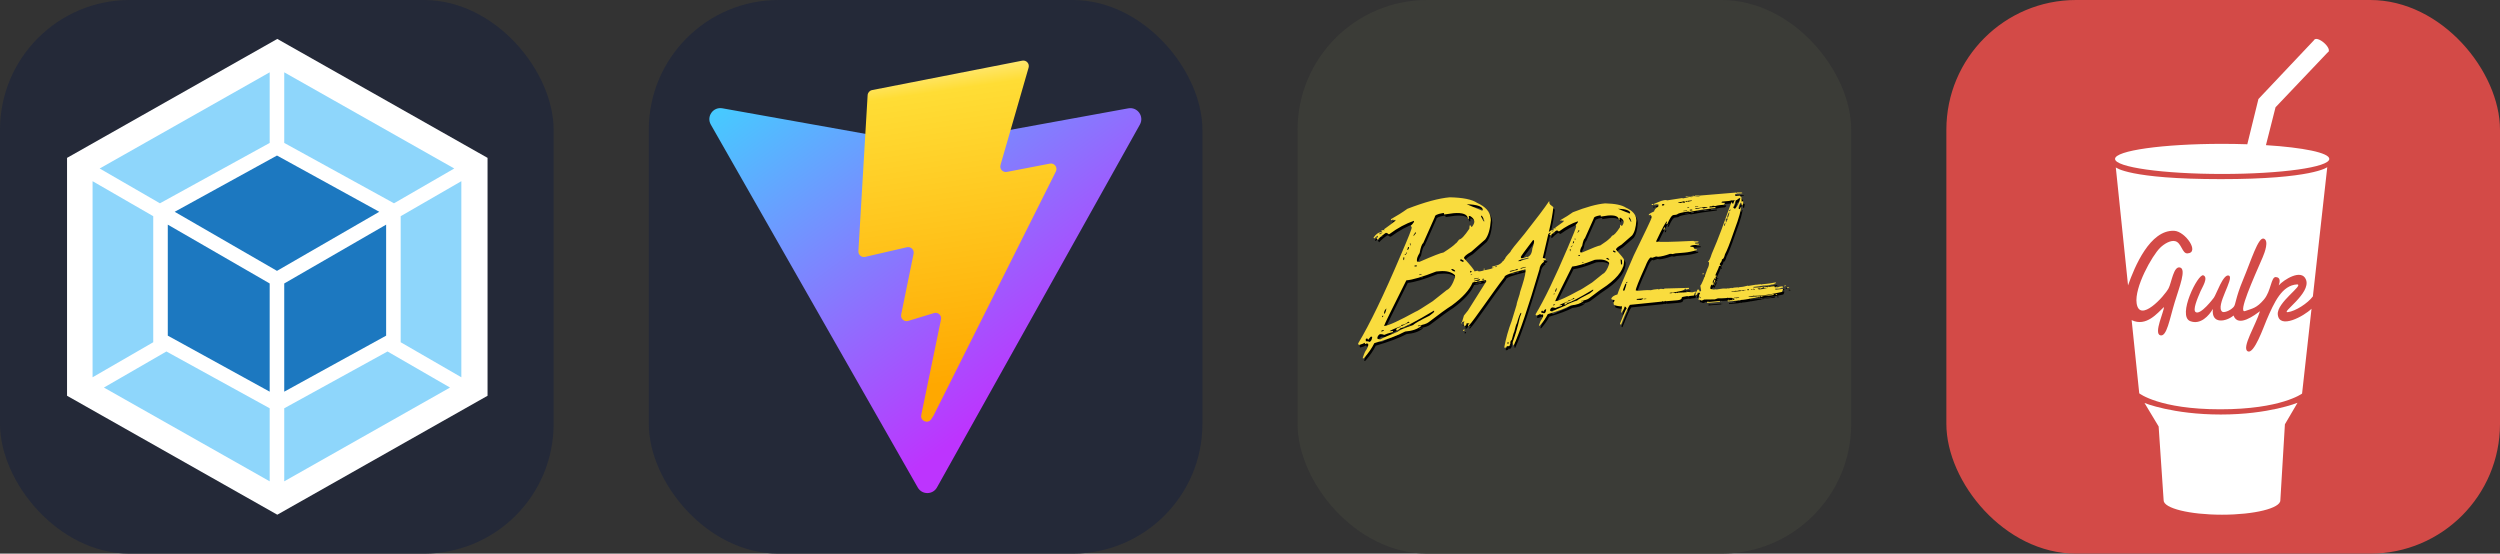 
  <svg width="216.75" height="48" viewBox="0 0 1156 256" fill="none" xmlns="http://www.w3.org/2000/svg" xmlns:xlink="http://www.w3.org/1999/xlink" version="1.1">
    
        <rect x="0" y="0" width="1156" height="256" fill="#333333" stroke="none"/>
    
        <g transform="translate(0, 0)">
          <svg width="256" height="256" viewBox="0 0 256 256" fill="none" xmlns="http://www.w3.org/2000/svg">
<rect width="256" height="256" rx="60" fill="#242938"/>
<path d="M128.222 18L225.443 73V183L128.222 238L31 183V73L128.222 18Z" fill="white"/>
<path d="M208.082 179.205L131.43 222.563V188.793L179.188 162.522L208.082 179.205ZM213.325 174.457V83.78L185.275 99.968V158.25L213.325 174.457ZM48.05 179.205L124.702 222.563V188.793L76.943 162.522L48.05 179.205V179.205ZM42.807 174.457V83.78L70.857 99.968V158.25L42.807 174.457V174.457ZM46.088 77.913L124.702 33.437V66.088L74.34 93.79L73.955 94.01L46.088 77.913V77.913ZM210.043 77.913L131.43 33.437V66.088L181.792 93.79L182.177 94.01L210.043 77.913V77.913Z" fill="#8ED6FB"/>
<path d="M124.702 181.111L77.585 155.206V103.873L124.702 131.08V181.111ZM131.43 181.111L178.547 155.206V103.873L131.43 131.08V181.111ZM80.775 97.933L128.075 71.918L175.375 97.933L128.075 125.25L80.775 97.933V97.933Z" fill="#1C78C0"/>
</svg>

        </g>
         
        <g transform="translate(300, 0)">
          <svg width="256" height="256" viewBox="0 0 256 256" fill="none" xmlns="http://www.w3.org/2000/svg">
<rect width="256" height="256" rx="60" fill="#242938"/>
<path d="M227.088 57.602L133.256 225.389C131.318 228.854 126.341 228.874 124.375 225.427L28.682 57.618C26.54 53.861 29.752 49.31 34.01 50.072L127.942 66.861C128.541 66.968 129.155 66.967 129.754 66.858L221.722 50.096C225.965 49.322 229.192 53.837 227.088 57.602Z" fill="url(#paint0_linear_307_179)"/>
<path d="M172.687 28.049L103.249 41.655C102.107 41.879 101.262 42.846 101.194 44.007L96.922 116.148C96.822 117.847 98.382 119.166 100.04 118.783L119.373 114.322C121.182 113.905 122.816 115.498 122.445 117.317L116.701 145.443C116.314 147.336 118.092 148.954 119.94 148.393L131.881 144.765C133.732 144.203 135.511 145.826 135.119 147.721L125.991 191.9C125.42 194.664 129.096 196.171 130.629 193.801L131.653 192.219L188.235 79.299C189.183 77.409 187.549 75.253 185.472 75.653L165.573 79.494C163.703 79.855 162.112 78.113 162.639 76.283L175.628 31.258C176.156 29.425 174.559 27.683 172.687 28.049Z" fill="url(#paint1_linear_307_179)"/>
<defs>
<linearGradient id="paint0_linear_307_179" x1="26.346" y1="44.075" x2="143.127" y2="202.673" gradientUnits="userSpaceOnUse">
<stop stop-color="#41D1FF"/>
<stop offset="1" stop-color="#BD34FE"/>
</linearGradient>
<linearGradient id="paint1_linear_307_179" x1="122.551" y1="31.743" x2="143.676" y2="176.66" gradientUnits="userSpaceOnUse">
<stop stop-color="#FFEA83"/>
<stop offset="0.083" stop-color="#FFDD35"/>
<stop offset="1" stop-color="#FFA800"/>
</linearGradient>
</defs>
</svg>

        </g>
         
        <g transform="translate(600, 0)">
          <svg width="256" height="256" viewBox="0 0 256 256" fill="none" xmlns="http://www.w3.org/2000/svg">
<rect width="256" height="256" rx="60" fill="#3B3C37"/>
<path d="M165.164 95.913L165.119 95.484L164.425 95.543L164.47 95.972L165.164 95.913ZM169.831 107.139L169.846 107.375L170.334 107.331C170.319 107.183 170.378 106.947 170.481 106.651L170.437 106.223C170.23 106.238 170.023 106.548 169.831 107.139ZM151.619 121.275C151.589 120.876 150.348 119.325 147.896 116.592C147.852 116.09 148.694 115.337 150.422 114.347L155.356 110.049C156.464 108.645 157.114 106.371 157.306 103.21L157.247 102.486C157.055 100.3 155.474 98.542 152.475 97.198C150.703 96.001 147.512 95.337 142.904 95.219C139.093 95.543 134.115 96.903 127.985 99.31C126.301 100.521 124.381 101.733 122.224 102.944L122.254 103.313C122.387 103.298 122.594 103.224 122.83 103.062C123.081 103.032 123.229 103.151 123.244 103.387L123.613 103.195L123.79 103.18L123.805 103.343C123.82 103.535 122.49 104.583 119.802 106.459L120.009 106.843L119.831 106.858L119.388 106.696C119.403 106.829 119.211 106.917 118.842 106.947L118.857 107.109L119.285 107.641C119.152 107.656 118.945 107.597 118.665 107.493C118.044 107.552 117.439 107.877 116.833 108.498L117.084 107.405C117.985 103.52 118.605 100.078 118.93 97.094L118.886 96.903C118.266 96.504 117.66 95.942 117.099 95.233C117.114 94.775 117.114 94.51 117.099 94.451L117.055 94.288L116.877 94.332C114.927 97.257 111.176 102.25 105.607 109.31C101.368 114.332 99.181 117.124 99.049 117.685C97.32 119.473 96.493 120.551 96.582 120.92C96.124 121.216 95.932 121.511 96.006 121.836C95.873 121.866 95.784 121.821 95.755 121.688C95.016 122.885 93.923 123.653 92.461 123.993L90.924 124.347C90.718 124.391 90.614 124.539 90.629 124.79L90.673 124.982L91.249 124.849L91.294 125.012L89.994 125.514L87.69 126.046L86.478 126.12C86.301 126.297 87.439 126.105 86.995 126.208L85.489 126.563C84.573 126.77 84.071 126.696 83.982 126.326L83.805 126.371C83.834 126.533 83.849 126.651 83.82 126.755L83.731 126.385L82.52 126.666C82.431 126.105 80.792 124.066 77.616 120.551C77.557 119.871 78.679 118.882 80.969 117.597L87.439 111.91C88.886 110.049 89.743 107.065 90.023 102.959L89.935 101.998C89.684 99.103 87.586 96.769 83.642 94.968C81.309 93.387 77.114 92.545 71.058 92.412C66.035 92.84 59.477 94.628 51.412 97.744C49.196 99.355 46.67 100.95 43.834 102.53L43.879 103.032C44.071 103.018 44.322 102.914 44.632 102.737C44.957 102.707 45.134 102.855 45.164 103.151L45.666 102.87L45.917 102.855L45.932 103.092C45.947 103.328 44.189 104.702 40.629 107.213L40.91 107.656L40.659 107.671L40.112 107.479C40.127 107.626 39.876 107.73 39.359 107.774L39.388 108.04L39.979 108.69C39.787 108.705 39.521 108.645 39.181 108.527C38.029 108.631 36.907 109.458 35.799 111.024L36.08 111.467C37.04 110.58 37.601 110.137 37.764 110.123L37.823 110.846C37.66 110.861 37.409 110.965 37.069 111.142L37.675 112.058C38.842 110.802 40.127 109.724 41.53 108.823C42.224 109 42.594 109.222 42.608 109.458L43.14 109.414C46.951 106.592 50.718 104.554 54.455 103.298L54.499 103.801C53.805 104.835 53.332 105.366 53.081 105.396C53.111 105.75 53.229 106.061 53.45 106.326C53.51 106.962 51.811 111.245 48.369 119.162C40.555 137.567 33.997 151.186 28.665 159.99C28.679 160.167 28.783 160.403 28.975 160.699C30.289 160.388 31.116 160.063 31.471 159.753L31.752 159.724L31.796 160.226L32.283 160.182L32.786 159.901C32.8 160.049 32.963 160.123 33.303 160.093L33.347 160.595C33.391 161.083 33.111 161.821 32.52 162.84C31.988 163.446 31.412 164.716 30.806 166.651L30.821 166.888L31.309 166.843C33.436 164.465 35.046 162.131 36.154 159.857C42.357 158.04 47.084 156.253 50.363 154.495C53.657 154.214 56.168 153.343 57.882 151.91L57.852 151.644L56.611 152.013L56.331 152.043L56.301 151.777C58.724 151.408 60.393 150.876 61.323 150.137C66.035 146.504 69.595 143.933 72.003 142.412C76.951 138.778 80.171 135.233 81.633 131.792C81.899 131.733 82.165 131.674 82.461 131.6C83.155 131.57 83.539 131.555 83.642 131.526C83.613 131.393 83.672 131.319 83.805 131.289C84.913 131.171 84.381 131.363 85.09 131.201L86.951 130.772C86.833 130.802 86.789 130.861 86.818 130.979L87.099 130.802C87.04 130.802 86.995 130.787 86.951 130.772L87.261 130.699L87.114 130.787C87.32 130.817 87.542 130.802 87.793 130.743L87.926 131.289L79.462 144.746L77.586 147.094L76.671 150.167L76.848 150.123L77.763 149.739L77.468 150.935L77.557 151.289L77.808 151.6C77.69 151.629 77.645 151.703 77.675 151.836L77.719 152.028L78.103 151.939C78.665 151.452 78.901 151.009 78.812 150.61C79.418 150.713 79.817 150.758 80.023 150.699L80.068 150.891C79.698 150.979 79.507 151.275 79.477 151.777L79.521 151.969L79.728 151.925C82.8 148.572 90.334 137.094 96.375 129.31C96.183 128.468 99.329 127.301 105.829 125.795L106.035 125.75C106.272 126.77 105.769 129.236 104.529 133.151C103.731 135.514 103.347 136.814 103.406 137.021C102.372 140.167 101.885 141.866 101.944 142.131L99.639 149.679C98.148 153.549 97.01 157.611 96.213 161.895C96.346 161.866 96.552 161.88 96.848 161.954L97.173 161.674C97.202 161.806 97.291 161.851 97.424 161.821L97.291 161.275L98.295 161.245C98.591 161.171 98.842 160.802 99.049 160.123C99.004 159.103 99.211 158.557 99.669 158.439C100.289 156.016 100.673 154.805 100.806 154.761C101.382 152.353 101.811 150.979 102.091 150.64C102.963 147.508 103.598 145.898 104.012 145.795L104.1 146.179L103.465 147.818C102.357 152.737 101.235 156.622 100.097 159.473L100.422 160.891L100.629 160.846C103.377 154.938 107.335 143.239 112.49 125.75C112.638 124.214 113.377 123.018 114.691 122.176L114.396 121.866L114.351 121.703C114.942 121.57 115.356 121.334 115.592 121.009C115.563 120.876 115.046 120.684 114.041 120.418L116.611 109.399C117.173 108.897 117.498 108.631 117.601 108.631L117.645 109.192C117.512 109.207 117.306 109.281 117.069 109.443L117.557 110.137C118.443 109.177 119.403 108.35 120.452 107.656C120.984 107.804 121.249 107.981 121.279 108.158L121.663 108.128C124.588 105.987 127.453 104.45 130.275 103.52L130.304 103.889C129.787 104.672 129.433 105.071 129.241 105.086C129.27 105.352 129.344 105.588 129.477 105.795C129.521 106.282 128.251 109.532 125.651 115.558C119.713 129.517 114.735 139.842 110.688 146.548C110.703 146.681 110.792 146.858 110.954 147.094C111.944 146.858 112.579 146.607 112.83 146.371L113.007 146.356L113.037 146.725L113.45 146.696L113.82 146.504C113.834 146.607 113.967 146.651 114.218 146.637L114.248 147.035C114.278 147.39 114.071 147.951 113.613 148.719C113.184 149.177 112.741 150.137 112.269 151.6L112.283 151.792L112.668 151.762C114.278 149.96 115.504 148.188 116.345 146.445C121.057 145.056 124.647 143.712 127.128 142.383C129.654 142.161 131.56 141.511 132.86 140.418L132.845 140.226L131.885 140.507L131.678 140.521L131.663 140.329C133.495 140.063 134.78 139.65 135.474 139.103C139.049 136.356 141.752 134.391 143.583 133.239C149.285 129.089 151.944 125.1 151.619 121.275ZM150.644 121.526L150.777 123.018C150.6 123.387 150.408 123.579 150.23 123.594L150.009 121.053C150.422 121.201 150.629 121.349 150.644 121.526ZM38.797 109.502L38.546 109.517L38.502 109.059L39.521 108.97L39.536 109.207C39.374 109.222 39.123 109.31 38.797 109.502ZM33.82 159.295C33.229 159.03 32.697 158.926 32.239 158.97L32.18 158.247C32.151 157.966 32.313 157.774 32.667 157.7C32.992 157.671 33.184 157.907 33.214 158.38C34.071 157.331 34.543 156.799 34.632 156.784L35.179 157.006C35.001 158.483 34.543 159.236 33.82 159.295ZM87.01 103.653C86.759 103.682 86.257 102.9 85.533 101.349L85.489 100.891C85.962 100.846 86.449 101.614 86.966 103.195L87.01 103.653ZM86.301 98.143L86.094 98.631L78.871 95.617C83.687 95.78 86.168 96.622 86.301 98.143ZM55.799 124.332L54.78 124.421L54.736 123.963L55.755 123.874L55.799 124.332ZM54.972 108.601L55.223 108.586L55.282 109.31C55.046 109.325 54.736 109.679 54.351 110.359L54.307 109.857C54.765 109.31 55.001 108.897 54.972 108.601ZM52.83 113.653L52.919 114.613L52.667 114.628L52.579 113.668L52.83 113.653ZM51.707 115.455L52.195 115.411C52.151 116.208 51.929 116.637 51.53 116.666L51.279 116.681C51.589 116.149 51.737 115.736 51.707 115.455ZM50.865 117.966L51.146 117.936L51.161 118.173L50.703 118.941L50.215 118.985L50.201 118.749C50.688 118.705 50.91 118.453 50.865 117.966ZM50.038 120.226L49.891 121.437L49.639 121.452L49.536 120.255L50.038 120.226ZM41.752 143.786C41.427 145.44 41.072 146.282 40.703 146.312L40.688 146.075C40.6 145.263 40.954 144.495 41.752 143.786ZM40.23 147.08L40.245 147.316C40.275 147.641 40.127 147.833 39.802 147.848L39.787 147.611C39.758 147.331 39.905 147.154 40.23 147.08ZM39.787 153.919L40.555 153.845L40.585 154.111C40.393 154.126 40.142 154.229 39.831 154.406L39.344 154.45C39.315 154.199 39.477 154.007 39.787 153.919ZM61.648 147.168C57.335 149.295 54.794 150.743 54.041 151.496C49.374 153.121 47.054 154.126 47.099 154.524C42.948 156.164 40.215 157.375 38.901 158.128C38.591 158.158 38.148 158.04 37.557 157.774C37.483 156.932 37.867 156.253 38.679 155.706C39.403 155.647 40.097 155.75 40.762 156.031C41.53 155.632 42.874 155.189 44.78 154.716L44.736 154.214L43.199 154.347C43.391 154.081 44.868 153.387 47.645 152.264L48.413 152.191L48.428 152.427C47.114 152.545 46.39 152.929 46.227 153.623C46.257 153.933 46.434 154.066 46.759 154.037C47.749 153.416 48.236 153.047 48.221 152.944C50.097 152.589 55.282 149.871 63.775 144.805L63.82 145.263C63.834 145.484 63.111 146.105 61.648 147.168ZM48.62 151.452C49.861 151.349 50.925 150.846 51.811 149.975C52.165 149.945 52.357 150.078 52.372 150.388C51.767 150.448 50.6 150.95 48.901 151.925L48.65 151.939L48.62 151.452ZM69.639 135.307L63.125 140.462C58.281 143.638 55.681 145.233 55.312 145.263C47.601 149.502 42.8 151.703 40.939 151.866L40.659 151.895C40.895 151.024 44.322 144.007 50.969 130.802C53.894 130.551 58.502 129.192 64.78 126.71L66.316 126.578C69.492 126.297 71.87 126.917 73.436 128.394L73.524 129.354C72.343 132.752 71.043 134.731 69.639 135.307ZM56.907 128.143L57.956 128.055L57.97 128.291L56.922 128.38L56.907 128.143ZM71.633 125.647L72.402 125.573C73.111 125.913 73.48 126.208 73.51 126.474L73.524 126.71C72.845 126.77 72.21 126.415 71.633 125.647ZM73.716 113.786C73.037 114.598 71.176 115.987 68.133 117.936C67.128 118.025 63.391 119.473 56.922 122.309C56.597 122.161 56.257 122.102 55.888 122.131L55.843 121.674C55.769 120.743 56.183 119.576 57.099 118.158C57.601 115.499 58.148 113.978 58.753 113.609L64.145 101.481C64.085 100.728 65.238 100.152 67.601 99.753L68.369 99.679L68.428 100.374C70.747 100.019 72.195 99.812 72.756 99.768C77.04 99.399 79.27 100.27 79.447 102.353L79.935 102.309L79.832 101.083L80.363 101.038C81.619 101.733 82.298 102.575 82.387 103.564C82.446 104.244 82.077 105.086 81.294 106.09C80.969 106.12 80.777 105.883 80.747 105.411L80.216 105.455L80.097 106.932C77.926 110.182 76.346 111.851 75.371 111.939C74.484 113.165 73.938 113.771 73.716 113.786ZM77.025 122.279C76.582 121.984 76.227 121.851 75.962 121.866L75.902 121.142L76.39 121.097L77.468 121.733C77.512 122.072 77.365 122.25 77.025 122.279ZM80.452 126.341C80.924 126.533 81.205 126.74 81.264 126.932L81.028 126.991L81.043 127.006C80.998 127.006 80.939 127.021 80.895 127.035L80.54 127.316L80.452 126.341ZM80.777 128.38L80.733 128.188L81.353 128.04L81.397 128.232L80.777 128.38ZM82.269 130.049C82.904 129.945 83.214 129.901 84.396 129.635L84.44 129.827L82.195 130.344C82.224 130.241 82.254 130.137 82.269 130.049ZM84.455 130.979C83.51 131.068 83.716 130.95 82.21 131.289L82.165 131.097L84.041 130.492L84.942 130.285L85.031 130.64C84.632 130.728 84.927 130.728 84.455 130.979ZM86.449 130.507C86.227 130.566 86.05 130.462 85.947 130.211L86.523 130.078C86.774 130.019 86.936 130.123 86.995 130.374L86.449 130.507ZM91.855 124.687L91.811 124.495L92.741 124.273L92.83 124.628L91.855 124.687ZM97.631 160.108C97.69 159.842 97.704 159.65 97.675 159.517L97.882 159.473C98.133 159.414 98.281 159.502 98.34 159.739L98.384 159.931L97.631 160.108ZM101.678 126.208L101.264 126.134C100.6 126.4 100.038 126.592 99.58 126.696L99.196 126.784C98.975 126.843 98.797 126.755 98.709 126.518L101.412 125.898L102.298 125.484L102.594 125.824C102.165 125.913 101.855 126.046 101.678 126.208ZM103.761 125.544L103.716 125.352C103.849 125.322 104.026 125.219 104.218 125.027L106.139 124.583L106.183 124.775C105.164 125.027 104.351 125.278 103.761 125.544ZM104.056 121.659C103.923 121.688 103.746 121.806 103.524 121.984C103.495 121.851 103.229 121.851 102.727 121.969C102.638 121.6 104.056 121.083 106.995 120.403L107.409 120.315L107.498 120.669C105.43 121.275 104.278 121.614 104.056 121.659ZM109.226 116.075C109.019 118.424 108.192 119.753 106.73 120.093L106.685 119.901L105.385 120.403L104.809 120.536C104.514 120.61 104.248 120.595 104.012 120.521L103.894 120.004C103.849 119.812 105.725 117.213 109.536 112.22L109.979 112.294C110.142 112.973 109.891 114.229 109.226 116.075ZM118.369 108.247L118.192 108.261L118.162 107.892L118.93 107.818L118.945 108.01C118.812 108.04 118.62 108.114 118.369 108.247ZM114.603 146.075C114.159 145.868 113.761 145.78 113.421 145.809L113.377 145.248C113.362 145.056 113.48 144.923 113.731 144.849C113.982 144.82 114.13 144.997 114.159 145.381C114.795 144.569 115.149 144.155 115.223 144.155L115.622 144.318C115.474 145.44 115.134 146.031 114.603 146.075ZM154.987 103.83C154.795 103.845 154.425 103.254 153.849 102.058L153.82 101.688C154.189 101.659 154.573 102.235 154.957 103.417L154.987 103.83ZM154.455 99.606L154.278 99.99L148.812 97.7C152.461 97.818 154.351 98.453 154.455 99.606ZM131.279 119.502L130.511 119.576L130.481 119.207L131.249 119.148L131.279 119.502ZM130.644 107.552L130.851 107.538L130.895 108.099C130.703 108.114 130.467 108.38 130.186 108.897L130.156 108.527C130.496 108.099 130.659 107.774 130.644 107.552ZM129.034 111.393L129.093 112.117L128.886 112.131L128.827 111.408L129.034 111.393ZM128.162 112.767L128.546 112.737C128.502 113.357 128.34 113.682 128.059 113.712L127.852 113.727C128.074 113.313 128.177 112.988 128.162 112.767ZM127.542 114.657L127.719 114.642L127.734 114.835L127.394 115.425L127.01 115.455L126.995 115.263C127.394 115.233 127.571 115.027 127.542 114.657ZM126.922 116.371L126.789 117.316L126.611 117.331L126.538 116.4L126.922 116.371ZM120.614 134.288C120.363 135.529 120.097 136.164 119.817 136.193L119.802 136.031C119.758 135.411 120.023 134.82 120.614 134.288ZM119.447 136.784L119.462 136.947C119.492 137.213 119.374 137.36 119.108 137.375L119.093 137.183C119.078 136.991 119.196 136.858 119.447 136.784ZM119.122 141.984L119.713 141.939L119.728 142.131C119.595 142.146 119.388 142.22 119.152 142.353L118.768 142.383C118.753 142.176 118.871 142.043 119.122 141.984ZM135.71 136.858C132.461 138.468 130.526 139.561 129.92 140.123C126.375 141.363 124.617 142.131 124.647 142.442C121.501 143.697 119.433 144.598 118.458 145.174C118.221 145.189 117.882 145.1 117.439 144.894C117.379 144.258 117.675 143.741 118.295 143.357C118.857 143.313 119.388 143.387 119.876 143.594C120.467 143.298 121.486 142.973 122.933 142.604L122.904 142.235L121.693 142.323C121.84 142.117 122.978 141.585 125.09 140.728L125.681 140.684L125.696 140.846C124.691 140.935 124.13 141.23 124.012 141.762C124.026 141.998 124.174 142.117 124.425 142.087C125.164 141.6 125.518 141.319 125.518 141.23C126.936 140.979 130.865 138.911 137.32 135.041L137.35 135.411C137.365 135.573 136.818 136.046 135.71 136.858ZM125.814 140.108C126.774 140.019 127.586 139.65 128.266 139C128.517 138.97 128.665 139.089 128.679 139.325C128.236 139.369 127.365 139.739 126.05 140.448L125.843 140.462L125.814 140.108ZM141.796 127.833L136.877 131.792C133.199 134.199 131.205 135.411 130.895 135.44C125.046 138.66 121.412 140.329 119.979 140.448L119.772 140.462C119.95 139.798 122.564 134.465 127.616 124.45C129.817 124.258 133.303 123.21 138.088 121.319L139.285 121.216C141.693 121.009 143.495 121.481 144.676 122.619L144.735 123.343C143.834 125.883 142.86 127.375 141.796 127.833ZM132.136 122.397L132.904 122.323L132.919 122.515L132.151 122.589L132.136 122.397ZM143.317 120.492L143.908 120.448C144.455 120.713 144.735 120.95 144.75 121.142L144.765 121.304C144.248 121.349 143.761 121.083 143.317 120.492ZM144.868 111.496C144.351 112.117 142.948 113.18 140.659 114.657C139.891 114.731 137.055 115.824 132.151 117.951C131.914 117.863 131.648 117.833 131.368 117.848L131.338 117.479C131.279 116.77 131.589 115.883 132.269 114.805C132.653 112.767 133.081 111.629 133.524 111.363L137.645 102.146C137.601 101.6 138.473 101.157 140.245 100.817L140.836 100.772L140.88 101.334C142.623 101.053 143.716 100.891 144.159 100.846C147.409 100.566 149.108 101.216 149.241 102.811L149.625 102.781L149.551 101.895L149.935 101.866C150.88 102.383 151.382 103.003 151.442 103.741C151.486 104.273 151.22 104.923 150.659 105.676C150.408 105.706 150.26 105.529 150.23 105.145L149.846 105.174L149.728 106.282C148.088 108.778 146.892 110.063 146.139 110.123C145.474 111.024 145.06 111.481 144.868 111.496ZM146.597 117.641L146.552 117.08L146.936 117.05L147.764 117.552C147.778 117.789 147.66 117.922 147.409 117.951C147.055 117.73 146.789 117.626 146.597 117.641ZM77.837 153.52L77.453 153.609L77.128 153.889C77.187 154.126 77.335 154.214 77.586 154.155C77.837 154.096 77.941 153.948 77.882 153.712L77.837 153.52ZM76.375 150.61L76.419 150.802C76.671 150.743 76.774 150.595 76.715 150.359L76.671 150.167C76.434 150.226 76.331 150.374 76.375 150.61ZM86.774 125.868L87.217 125.765L87.128 125.381L86.685 125.484L86.774 125.868ZM220.806 137.124C216.316 138.128 215.755 137.951 214.809 138.025L214.839 138.394L215.252 138.365L215.474 138.35L215.415 138.306L215.902 138.114C220.348 137.626 220.865 137.804 220.821 137.301L220.806 137.124ZM196.626 140.329L196.656 140.699H196.715L196.685 140.329H196.626ZM193.849 130.595L193.45 130.462C193.125 131.334 192.963 131.851 192.978 131.998L192.992 132.161C193.303 132.146 193.583 131.614 193.849 130.595ZM221.722 137.05L221.752 137.419L222.402 137.538L222.372 137.168L221.722 137.05ZM191.161 140.787L190.156 140.669L189.979 141.053L189.994 141.245L195.976 140.743L195.947 140.374L191.161 140.787ZM188.443 127.685L188.428 127.493L188.221 127.508L187.852 127.744L188.059 128.099C188.34 128.069 188.473 127.936 188.443 127.685ZM224.558 134.332L224.839 134.303C225.001 134.288 225.075 134.155 225.06 133.919L224.898 133.564C223.879 133.653 223.406 133.697 222.579 134.155L222.564 133.963L221.338 134.081C221.309 133.712 221.205 133.52 221.043 133.535L220.408 133.594C219.669 133.653 219.314 133.623 218.945 133.904C218.93 133.771 218.886 133.712 218.812 133.712L218.103 133.771L217.69 134.007C217.675 133.874 217.631 133.815 217.557 133.815L217.306 134.037L217.291 133.845L216.301 133.771L216.065 133.786L216.094 134.155L216.597 134.288L217.069 134.258C217.232 134.362 217.409 134.391 217.616 134.377L218.029 134.17L218.044 134.332C215.725 134.908 215.74 134.805 214.145 135.071C213.967 134.953 213.834 134.894 213.746 134.908L213.716 134.938C213.539 134.923 213.436 134.805 213.421 134.613L214.248 134.51C214.307 134.51 214.351 134.569 214.809 134.657C215.474 134.332 215.504 134.199 215.858 134.17L215.829 133.801C213.554 134.244 214.47 133.948 211.619 134.199L211.486 134.214L211.456 133.845C215.119 133.402 213.894 133.653 215.149 133.298C215.164 133.431 215.208 133.49 215.282 133.49C215.43 133.343 215.592 133.269 215.784 133.239L216.035 133.224C217.32 133.121 217.749 133.372 220.289 132.663L220.304 132.826L220.718 132.619L221.102 132.589C221.072 132.22 221.634 132.161 221.826 132.146L221.796 131.747C217.335 132.648 216.168 132.397 214.927 132.752L214.913 132.589C213.746 132.796 213.701 132.707 213.406 132.722C213.317 132.737 213.185 132.811 213.037 132.959C213.022 132.826 212.978 132.767 212.889 132.767C212.845 132.767 212.83 132.781 212.815 132.781L209.034 133.402C209.019 133.298 208.975 133.239 208.886 133.254C206.922 133.668 207.453 133.741 204.824 133.978C204.706 133.993 204.543 134.052 204.337 134.185C204.322 134.081 204.263 134.022 204.13 134.037L202.52 134.17L201.442 134.436C201.427 134.332 201.368 134.273 201.235 134.288C200.629 134.45 200.097 134.554 199.669 134.583H199.639C199.374 134.613 199.772 134.51 199.566 134.421L199.241 134.613C198.768 134.657 199.019 134.583 197.394 134.598C194.543 134.953 194.854 134.997 194.543 135.012L193.48 134.938C193.495 135.041 193.436 135.115 193.317 135.115C192.106 134.953 191.486 134.761 191.471 134.539C191.634 133.387 191.914 132.796 192.313 132.767L192.52 132.752L192.343 133.136L192.549 133.121C192.933 132.914 193.111 132.722 193.096 132.545L193.066 132.146L192.682 132.176L192.653 131.806C192.623 131.526 192.668 131.275 192.771 131.068L193.642 129.665L193.672 130.034L194.086 130.004L194.056 129.635L193.82 129.295C194.13 129.029 194.366 128.882 194.558 128.867L194.543 128.675L193.982 128.719L193.938 128.158C195.06 125.824 195.592 124.465 195.563 124.081L195.961 124.244C196.213 124.229 196.331 124.081 196.316 123.815L195.932 123.845L195.917 123.682C195.888 123.402 195.947 123.136 196.065 122.9C196.67 122.264 196.951 121.629 196.892 120.965C197.01 120.95 197.069 121.009 197.084 121.142C197.601 120.846 198 120.063 198.295 118.764C199.211 117.109 200.511 113.801 202.21 108.852C205.459 100.108 205.326 99.177 205.784 97.109L205.4 97.139C205.43 97.405 205.371 97.656 205.252 97.892C204.987 97.789 204.78 97.73 204.632 97.744L204.617 97.582C204.558 96.829 204.868 95.928 205.577 94.864L205.755 94.849L206.08 96.12L206.464 96.09C206.449 96.001 206.552 95.499 206.759 94.569C206.744 94.377 206.597 94.258 206.301 94.244L205.932 94.48C205.902 94.214 205.917 93.52 205.961 92.412L205.769 92.427C205.444 92.102 205.282 91.836 205.267 91.614L203.155 91.821C203.14 91.674 203.066 91.452 202.919 91.171C202.904 90.979 203.377 90.787 204.351 90.595L204.78 90.758L205.179 90.521C205.193 90.654 205.267 90.713 205.415 90.699L205.814 90.462C205.829 90.595 205.902 90.654 206.05 90.639L206.242 90.625L206.213 90.196C205.917 90.226 205.134 90.226 203.894 90.182L203.495 90.448L203.48 90.211C193.569 91.024 187.941 91.481 186.597 91.614C186.419 91.629 185.725 91.614 184.499 91.585C184.514 91.747 184.366 91.836 184.071 91.865L183.642 91.674L182.195 92.043C181.855 92.072 181.279 92.058 180.481 91.969C180.26 92.146 179.994 92.25 179.669 92.279C179.492 92.294 181.781 92.161 183.908 92.013C183.687 92.191 183.347 92.294 182.874 92.338C182.549 92.368 182.269 92.323 182.032 92.191C181.707 92.338 180.659 92.575 178.901 92.929L178.473 92.767L171.56 93.83C171.294 93.697 170.984 93.653 170.629 93.682C170.26 93.712 169.639 93.845 168.783 94.081L165.444 95.47L165.696 95.883C165.858 95.868 166.094 95.78 166.375 95.617L167.557 95.721L167.409 96.829C166.316 97.316 165.681 98.04 165.504 98.956C163.864 99.679 163.052 100.196 163.052 100.507L163.066 100.699L163.317 100.684L163.761 100.448L164.278 101.068L164.351 101.925C164.381 102.191 161.619 107.996 156.094 119.34C151.309 130.27 148.797 136.253 148.561 137.331C146.922 137.789 145.976 138.453 145.696 139.34C145.725 139.62 146.213 139.812 147.158 139.886L147.202 140.315L146.774 141.024L146.848 141.88C146.892 142.323 148.088 142.663 150.437 142.9C150.422 142.752 150.496 142.663 150.659 142.648C150.703 143.18 150.555 144.214 150.216 145.75L150.467 145.736C151.442 144.406 151.899 143.49 151.855 142.988L152.062 142.973C152.298 142.959 152.549 143.224 152.845 143.801C152.549 143.919 151.515 146.267 149.743 150.861L149.994 151.275L150.245 151.26C152.416 145.765 153.775 142.722 154.337 142.146C157.187 141.895 162.121 141.393 169.122 140.64L169.566 140.374C169.58 140.521 169.669 140.595 169.831 140.58L170.289 140.536L170.732 140.27C170.747 140.418 170.836 140.492 170.998 140.477L176.301 140.019C177.704 139.901 178.369 139.473 178.31 138.749C178.295 138.557 179.122 138.335 180.792 138.099C180.954 138.084 181.19 138.128 181.515 138.232C181.501 138.099 182.343 137.966 184.026 137.818C184.071 136.932 184.351 136.459 184.854 136.415L184.809 135.987C184.337 136.031 183.805 136.149 183.185 136.356C182.077 136.297 181.368 136.208 181.072 136.105C180.777 136.267 180.555 136.356 180.393 136.371L176.7 136.489L176.257 136.725C176.242 136.592 176.153 136.533 175.991 136.548L175.784 136.563L175.312 136.799C175.297 136.666 174.913 136.563 174.145 136.459L173.672 136.74L172.756 136.814L172.741 136.578C177.498 136.061 179.846 135.411 179.787 134.642C180.097 134.613 180.26 134.761 180.289 135.071L181.678 134.716L181.634 134.288L170.245 134.598C170.26 134.746 170.186 134.835 170.023 134.849L168.635 134.731C168.281 134.761 167.985 134.864 167.749 135.041L167.232 134.849C165.799 134.967 164.735 135.145 164.026 135.366C163.052 135.292 161.973 135.307 160.777 135.411L158.221 135.632L157.04 135.499C156.981 134.746 158.443 131.038 161.456 124.391C162.328 122.146 163.125 120.743 163.893 120.211C164.056 120.196 164.292 120.255 164.617 120.388L166.434 119.768L167.365 119.916C168.93 119.783 170.747 119.34 172.83 118.572C173.347 118.527 173.731 118.557 174.012 118.675L175.4 118.35L179.536 117.996C181.294 117.848 183.199 117.464 185.267 116.829L185.223 116.4C184.455 116.474 184.056 116.341 184.026 116.031C183.982 115.455 183.421 115.219 182.343 115.307L182.298 114.879L183.436 114.554L186.419 114.303L186.375 113.874C186.257 113.889 185.651 113.874 184.529 113.83L184.484 113.372L185.636 113.269C185.947 113.239 186.08 113.092 186.05 112.796C184.499 112.84 183.716 112.767 183.701 112.56C172.889 113.092 167.468 113.195 167.439 112.855C167.276 112.87 167.055 112.973 166.759 113.151L166.478 112.707C169.344 106.622 171.028 103.549 171.515 103.505C171.53 103.741 171.412 104.126 171.146 104.642L171.161 104.835L171.619 104.79C172.756 102.072 173.716 100.669 174.514 100.61C177.911 100.315 174.041 100.093 181.309 98.956C181.604 99.089 181.811 99.148 181.959 99.133C184.809 98.557 188.783 97.951 193.879 97.331L193.849 96.903L191.131 97.154L191.102 96.725C191.427 96.696 191.693 96.592 191.914 96.415L191.929 96.651C192.077 96.637 192.283 96.533 192.549 96.356C193.022 96.312 193.377 96.356 193.628 96.489C194.573 96.238 195.341 96.09 195.902 96.031L197.601 95.868C198.015 95.603 198.207 95.366 198.192 95.145L198.177 94.953C197.749 94.997 197.261 94.968 196.685 94.864C196.67 94.628 196.789 94.465 197.069 94.391L200.23 94.096L201.678 93.727C201.693 93.889 201.766 93.948 201.885 93.948C202.032 93.933 202.239 93.83 202.505 93.653C202.579 93.668 202.668 93.668 202.741 93.682C202.549 94.081 202.328 94.657 202.106 95.411L201.693 95.44C201.663 95.159 201.589 94.908 201.456 94.687L201.249 94.702C197.409 105.396 195.696 110.374 192.151 118.586C191.501 120.684 190.954 121.851 190.481 122.102C190.496 122.338 190.644 122.456 190.895 122.427C190.984 123.461 190.747 124.48 190.171 125.484C188.532 130.211 187.439 132.796 186.877 133.269L187.247 135.499C187.261 135.736 187.143 135.868 186.892 135.898L186.508 135.928C186.449 135.307 186.227 135.012 185.829 135.056L185.622 135.071C185.12 135.854 184.735 136.755 184.484 137.804L184.868 137.774C185.385 137.434 185.622 137.035 185.577 136.578L186.345 136.504L186.789 136.666C186.434 137.227 186.272 137.671 186.301 138.01L186.508 138.365L186.006 139.546L186.021 139.739C186.464 139.694 186.951 139.842 187.468 140.152C187.823 140.123 188.207 139.96 188.635 139.679C189.078 139.635 190.732 139.62 193.583 139.62L195.016 139.133C196.759 139.118 197.04 139.162 198.546 139.03L199.167 138.97L199.492 138.749L199.507 138.941C201.087 138.808 201.19 138.911 202.431 139.059L202.446 139.251L201.574 139.325L201.604 139.694C201.87 139.665 202.106 139.591 202.298 139.428C202.52 139.414 202.653 139.532 202.668 139.798C202.313 139.827 201.914 139.916 201.471 140.063L201.087 139.931C200.481 140.093 200.614 140.137 200.201 140.167L199.595 140.049C199.61 140.152 199.551 140.226 199.447 140.226C199.462 140.462 199.595 140.58 199.817 140.566L200.437 140.507L203.672 140.226L204.898 139.96C204.913 140.063 204.957 140.123 205.06 140.108L205.651 139.886L206.759 139.798C207.616 139.724 207.601 139.665 209.462 139.369C209.447 139.251 209.492 139.207 209.58 139.192L209.595 139.354C212.623 138.837 212.815 138.808 213.303 138.645L213.347 138.734C214.1 138.557 213.672 138.601 213.879 138.453C213.894 138.586 213.938 138.645 214.012 138.645L214.543 138.601L214.514 138.202L213.436 138.188L213.421 138.158C213.377 138.173 213.347 138.173 213.303 138.188H213.155V138.217C212.431 138.365 212.416 138.261 211.944 138.306L209.241 138.453L209.226 138.261L210.733 138.055L211.279 138.01L211.589 137.789L211.604 137.981C213.731 137.804 214.484 138.335 224.322 136.238C224.854 136.193 224.809 135.75 225.149 134.835C224.972 134.849 224.795 134.805 224.632 134.716C223.82 135.027 223.391 134.879 221.826 135.13C221.693 135.145 221.589 135.027 221.545 134.79L221.53 134.628L223.037 134.672C223.317 134.642 223.864 134.598 224.676 134.14C224.676 134.273 224.381 134.347 224.558 134.332ZM151.826 135.499L151.131 135.558C151.102 135.278 151.471 134.214 152.239 132.397L152.697 132.353C152.712 132.781 152.431 133.83 151.826 135.499ZM152.668 132.131L152.653 131.939C152.638 131.703 152.786 131.541 153.111 131.467L153.125 131.659C153.14 131.939 152.992 132.102 152.668 132.131ZM161.899 139.266L161.914 139.458L160.762 139.561L160.747 139.369L161.899 139.266ZM160.511 139.148C160.526 139.384 160.171 139.65 159.403 139.916L157.985 139.812L157.527 139.857L157.483 139.428L160.511 139.148ZM169.846 96.179L169.152 96.238L169.137 96.001C169.122 95.765 169.255 95.603 169.551 95.529L169.802 95.514L170.275 95.706C170.289 95.987 170.156 96.149 169.846 96.179ZM180.408 94.111L180.629 94.096L180.659 94.524L180.023 94.583C180.009 94.347 180.127 94.185 180.408 94.111ZM177.749 95.041L176.7 94.923L176.685 94.731C178.059 94.613 178.517 94.465 179.359 94.229C179.374 94.391 179.521 94.451 179.787 94.421L179.817 94.849L179.403 94.894C179.078 94.923 178.797 94.879 178.561 94.746C178.31 94.908 178.044 95.012 177.749 95.041ZM179.063 98.867L179.049 98.675L180.747 98.513L180.762 98.704L179.063 98.867ZM180.88 97.39L180.865 97.154L181.693 97.08L181.707 97.316L180.88 97.39ZM181.072 94.495L180.851 94.51L181.043 94.052L182.933 93.874L182.948 94.111C182.461 94.155 181.826 94.288 181.072 94.495ZM182.032 98.572L182.003 98.143L182.83 98.069C183.111 98.04 183.258 98.173 183.273 98.468L182.032 98.572ZM187.04 91.747L185.976 92.043L185.784 92.058C185.282 92.102 184.632 92.087 183.864 92.013C185.238 91.925 186.552 91.821 187.04 91.747ZM185.902 96.474L185.917 96.666L184.455 96.799L184.44 96.607L185.902 96.474ZM188.295 97.612C188.281 97.434 188 97.316 187.424 97.257L185.961 97.671L184.839 97.715C184.588 97.538 184.455 97.419 184.44 97.331L185.74 97.405L188.665 96.932L190.156 96.991L190.171 97.227C189.433 97.301 188.812 97.434 188.295 97.612ZM203.347 93.727C203.524 93.742 203.642 93.742 203.687 93.742C204.204 93.239 204.78 92.84 205.444 92.56C204.913 94.894 204.086 96.622 202.948 97.744L202.121 97.242C202.815 95.484 203.229 94.317 203.347 93.727ZM200.806 98.084L201.013 98.069C200.733 98.601 200.481 98.882 200.275 98.897L200.23 98.335C200.363 98.335 200.555 98.247 200.806 98.084ZM199.167 101.998C199.566 100.403 199.95 99.502 200.304 99.266L200.319 99.458C200.112 100.935 199.787 101.718 199.359 101.777L199.433 102.707C199.078 103.21 198.916 103.594 198.93 103.889L198.724 103.904L198.605 102.619C198.842 102.589 199.034 102.383 199.167 101.998ZM198.532 104.126C198.546 104.347 198.399 104.864 198.103 105.662L197.896 105.676L197.852 105.115C198.133 104.465 198.369 104.14 198.532 104.126ZM186.611 138.719L186.597 138.557L186.981 138.527L187.025 139.089C186.818 139.103 186.67 138.985 186.611 138.719ZM203.642 139.162C203.628 139.029 203.569 138.97 203.436 138.985L202.475 139.074L202.461 138.882H202.549L204.824 138.69L204.839 138.882C204.174 138.911 203.775 139.015 203.642 139.162ZM202.505 138.69C202.594 138.734 202.549 138.778 202.505 138.808C202.461 138.793 202.402 138.749 202.505 138.69ZM202.623 136.031L201.353 136.134L201.338 135.942L202.49 135.839L203.495 135.588C203.509 135.706 203.569 135.75 203.701 135.736C204.898 135.529 204.78 135.47 205.356 135.425C205.548 135.411 205.666 135.529 205.681 135.765L202.623 136.031ZM207.069 135.647C206.36 135.573 206.316 135.514 205.814 135.558L205.799 135.396L206.936 135.292L206.951 135.455C206.833 135.47 207.261 135.499 207.069 135.647ZM207.158 135.44L207.143 135.278L207.764 135.219L207.778 135.381L207.158 135.44ZM208.532 135.322L208.517 135.159C208.62 135.145 208.768 135.071 208.96 134.923C209.27 134.894 209.433 135.1 209.462 135.337L208.532 135.322ZM210.289 135.1L210.275 134.908L211.028 134.849L211.043 135.041L210.289 135.1ZM211.338 135.012C211.323 134.79 211.412 134.657 211.604 134.628L211.855 134.953C211.84 134.849 211.885 134.79 211.973 134.775L212.165 135.13L211.338 135.012ZM200.186 139.827L200.156 139.458L200.038 139.473L200.068 139.842L200.186 139.827ZM226.139 133.106C226.257 133.032 226.316 132.959 226.035 132.914C225.902 133.062 226.183 133.106 225.888 133.121L225.902 133.254C225.932 133.224 226.006 133.18 226.065 133.136L225.902 133.269V133.284L225.592 133.682L226.213 133.461H226.286L226.257 133.092L226.139 133.106ZM227.217 133.948L227.099 133.963L227.128 134.332L228 134.258C227.985 134.022 227.409 133.948 227.217 133.948ZM225.873 133.298L225.888 133.284V133.269C225.888 133.269 225.873 133.284 225.873 133.298Z" fill="black"/>
<path d="M169.167 105.957L169.182 106.193L169.669 106.149C169.654 106.001 169.713 105.765 169.817 105.47L169.773 105.041C169.566 105.056 169.359 105.366 169.167 105.957ZM164.499 94.731L164.455 94.303L163.761 94.362L163.805 94.79L164.499 94.731ZM150.954 120.093C150.925 119.694 149.684 118.143 147.232 115.411C147.188 114.908 148.03 114.155 149.758 113.165L154.691 108.867C155.799 107.464 156.449 105.189 156.641 102.028L156.582 101.304C156.39 99.118 154.809 97.36 151.811 96.016C150.038 94.82 146.848 94.155 142.239 94.037C138.428 94.362 133.451 95.721 127.321 98.129C125.637 99.34 123.716 100.551 121.56 101.762L121.589 102.131C121.722 102.117 121.929 102.043 122.165 101.88C122.417 101.851 122.564 101.969 122.579 102.205L122.948 102.013L123.126 101.999L123.14 102.161C123.155 102.353 121.826 103.402 119.137 105.278L119.344 105.662L119.167 105.677L118.724 105.514C118.739 105.647 118.547 105.736 118.177 105.765L118.192 105.928L118.62 106.459C118.487 106.474 118.281 106.415 118 106.312C117.38 106.371 116.774 106.696 116.168 107.316L116.419 106.223C117.321 102.338 117.941 98.897 118.266 95.913L118.222 95.721C117.601 95.322 116.996 94.761 116.434 94.052C116.449 93.594 116.449 93.328 116.434 93.269L116.39 93.106L116.213 93.151C114.263 96.075 110.511 101.068 104.942 108.129C100.703 113.151 98.517 115.942 98.384 116.504C96.656 118.291 95.829 119.369 95.917 119.739C95.459 120.034 95.267 120.329 95.341 120.654C95.208 120.684 95.12 120.64 95.09 120.507C94.352 121.703 93.258 122.471 91.796 122.811L90.26 123.165C90.053 123.21 89.95 123.357 89.965 123.609L90.009 123.801L90.585 123.668L90.629 123.83L89.329 124.332L87.025 124.864L85.814 124.938C85.637 125.115 86.774 124.923 86.331 125.027L84.824 125.381C83.908 125.588 83.406 125.514 83.318 125.145L83.14 125.189C83.17 125.352 83.185 125.47 83.155 125.573L83.067 125.204L81.855 125.484C81.767 124.923 80.127 122.885 76.951 119.369C76.892 118.69 78.015 117.7 80.304 116.415L86.774 110.728C88.222 108.867 89.078 105.883 89.359 101.777L89.27 100.817C89.019 97.922 86.922 95.588 82.978 93.786C80.644 92.205 76.449 91.363 70.393 91.23C65.371 91.659 58.812 93.446 50.747 96.563C48.532 98.173 46.006 99.768 43.17 101.349L43.214 101.851C43.406 101.836 43.657 101.733 43.968 101.555C44.292 101.526 44.47 101.674 44.499 101.969L45.002 101.688L45.253 101.674L45.267 101.91C45.282 102.146 43.524 103.52 39.965 106.031L40.245 106.474L39.994 106.489L39.448 106.297C39.462 106.445 39.211 106.548 38.694 106.592L38.724 106.858L39.315 107.508C39.123 107.523 38.857 107.464 38.517 107.346C37.365 107.449 36.242 108.276 35.134 109.842L35.415 110.285C36.375 109.399 36.937 108.956 37.099 108.941L37.158 109.665C36.996 109.679 36.745 109.783 36.405 109.96L37.01 110.876C38.177 109.62 39.462 108.542 40.866 107.641C41.56 107.818 41.929 108.04 41.944 108.276L42.476 108.232C46.287 105.411 50.053 103.372 53.79 102.117L53.835 102.619C53.14 103.653 52.668 104.185 52.416 104.214C52.446 104.569 52.564 104.879 52.786 105.145C52.845 105.78 51.146 110.064 47.705 117.981C39.891 136.386 33.332 150.004 28 158.808C28.015 158.985 28.118 159.222 28.31 159.517C29.625 159.207 30.452 158.882 30.806 158.572L31.087 158.542L31.131 159.044L31.619 159L32.121 158.719C32.136 158.867 32.298 158.941 32.638 158.911L32.682 159.414C32.727 159.901 32.446 160.64 31.855 161.659C31.323 162.264 30.747 163.535 30.142 165.47L30.157 165.706L30.644 165.662C32.771 163.284 34.381 160.95 35.489 158.675C41.693 156.858 46.419 155.071 49.699 153.313C52.993 153.032 55.504 152.161 57.217 150.728L57.188 150.462L55.947 150.832L55.666 150.861L55.637 150.595C58.059 150.226 59.728 149.694 60.659 148.956C65.371 145.322 68.931 142.752 71.338 141.23C76.287 137.597 79.507 134.052 80.969 130.61C81.235 130.551 81.501 130.492 81.796 130.418C82.49 130.388 82.874 130.374 82.978 130.344C82.948 130.211 83.007 130.137 83.14 130.108C84.248 129.99 83.716 130.182 84.425 130.019L86.287 129.591L86.597 129.517L86.449 129.606C86.656 129.635 86.877 129.62 87.129 129.561L87.261 130.108L78.798 143.564L76.922 145.913L76.006 148.985L76.183 148.941L77.099 148.557L76.803 149.753L76.892 150.108L77.143 150.418C77.025 150.448 76.981 150.521 77.01 150.654L77.055 150.846L77.439 150.758C78 150.27 78.236 149.827 78.148 149.428C78.753 149.532 79.152 149.576 79.359 149.517L79.403 149.709C79.034 149.798 78.842 150.093 78.812 150.595L78.857 150.787L79.064 150.743C82.136 147.39 89.669 135.913 95.71 128.129C95.519 127.287 98.665 126.12 105.164 124.613L105.371 124.569C105.607 125.588 105.105 128.055 103.864 131.969C103.066 134.332 102.682 135.632 102.742 135.839C101.708 138.985 101.22 140.684 101.279 140.95L98.975 148.498C97.483 152.368 96.346 156.43 95.548 160.713C95.681 160.684 95.888 160.699 96.183 160.773L96.508 160.492C96.538 160.625 96.626 160.669 96.759 160.64L96.626 160.093L97.631 160.064C97.926 159.99 98.177 159.62 98.384 158.941C98.34 157.922 98.546 157.375 99.004 157.257C99.625 154.835 100.009 153.623 100.142 153.579C100.718 151.171 101.146 149.798 101.427 149.458C102.298 146.326 102.934 144.716 103.347 144.613L103.436 144.997L102.801 146.637C101.693 151.555 100.57 155.44 99.433 158.291L99.758 159.709L99.965 159.665C102.712 153.756 106.671 142.058 111.826 124.569C111.973 123.032 112.712 121.836 114.027 120.994L113.731 120.684L113.687 120.521C114.278 120.388 114.691 120.152 114.928 119.827C114.898 119.694 114.381 119.502 113.377 119.236L115.947 108.217C116.508 107.715 116.833 107.449 116.936 107.449L116.981 108.01C116.848 108.025 116.641 108.099 116.405 108.261L116.892 108.956C117.778 107.996 118.739 107.168 119.787 106.474C120.319 106.622 120.585 106.799 120.614 106.976L120.999 106.947C123.923 104.805 126.789 103.269 129.61 102.338L129.64 102.708C129.123 103.49 128.768 103.889 128.576 103.904C128.606 104.17 128.679 104.406 128.812 104.613C128.857 105.1 127.586 108.35 124.987 114.377C119.049 128.335 114.071 138.66 110.024 145.366C110.038 145.499 110.127 145.677 110.29 145.913C111.279 145.677 111.914 145.425 112.165 145.189L112.343 145.174L112.372 145.544L112.786 145.514L113.155 145.322C113.17 145.425 113.303 145.47 113.554 145.455L113.583 145.854C113.613 146.208 113.406 146.77 112.948 147.538C112.52 147.996 112.077 148.956 111.604 150.418L111.619 150.61L112.003 150.581C113.613 148.778 114.839 147.006 115.681 145.263C120.393 143.874 123.982 142.53 126.464 141.201C128.99 140.979 130.895 140.329 132.195 139.236L132.18 139.044L131.22 139.325L131.013 139.34L130.999 139.148C132.83 138.882 134.115 138.468 134.809 137.922C138.384 135.174 141.087 133.21 142.919 132.058C148.62 127.907 151.279 123.919 150.954 120.093ZM149.979 120.344L150.112 121.836C149.935 122.205 149.743 122.397 149.566 122.412L149.344 119.871C149.758 120.019 149.965 120.167 149.979 120.344ZM38.133 108.321L37.882 108.335L37.837 107.877L38.857 107.789L38.871 108.025C38.709 108.04 38.458 108.129 38.133 108.321ZM33.155 158.114C32.564 157.848 32.032 157.744 31.575 157.789L31.515 157.065C31.486 156.784 31.648 156.592 32.003 156.518C32.328 156.489 32.52 156.725 32.55 157.198C33.406 156.149 33.879 155.617 33.968 155.603L34.514 155.824C34.337 157.301 33.879 158.055 33.155 158.114ZM86.346 102.471C86.094 102.501 85.592 101.718 84.868 100.167L84.824 99.709C85.297 99.665 85.784 100.433 86.301 102.013L86.346 102.471ZM85.637 96.962L85.43 97.449L78.207 94.436C83.022 94.598 85.504 95.44 85.637 96.962ZM55.134 123.151L54.115 123.239L54.071 122.781L55.09 122.693L55.134 123.151ZM54.307 107.419L54.558 107.405L54.617 108.129C54.381 108.143 54.071 108.498 53.687 109.177L53.642 108.675C54.1 108.129 54.337 107.715 54.307 107.419ZM52.165 112.471L52.254 113.431L52.003 113.446L51.914 112.486L52.165 112.471ZM51.043 114.273L51.53 114.229C51.486 115.027 51.264 115.455 50.866 115.484L50.614 115.499C50.925 114.968 51.072 114.554 51.043 114.273ZM50.201 116.784L50.481 116.755L50.496 116.991L50.038 117.759L49.551 117.804L49.536 117.567C50.024 117.523 50.245 117.272 50.201 116.784ZM49.374 119.044L49.226 120.256L48.975 120.27L48.871 119.074L49.374 119.044ZM41.087 142.604C40.762 144.258 40.408 145.1 40.038 145.13L40.024 144.894C39.935 144.081 40.289 143.313 41.087 142.604ZM39.566 145.898L39.581 146.134C39.61 146.459 39.462 146.651 39.137 146.666L39.123 146.43C39.093 146.149 39.241 145.972 39.566 145.898ZM39.123 152.737L39.891 152.663L39.92 152.929C39.728 152.944 39.477 153.047 39.167 153.225L38.679 153.269C38.65 153.018 38.812 152.826 39.123 152.737ZM60.984 145.987C56.671 148.114 54.13 149.561 53.377 150.315C48.709 151.939 46.39 152.944 46.434 153.343C42.284 154.982 39.551 156.194 38.236 156.947C37.926 156.976 37.483 156.858 36.892 156.592C36.818 155.75 37.202 155.071 38.015 154.524C38.739 154.465 39.433 154.569 40.097 154.849C40.866 154.451 42.21 154.007 44.115 153.535L44.071 153.032L42.535 153.165C42.727 152.9 44.204 152.205 46.981 151.083L47.749 151.009L47.764 151.245C46.449 151.363 45.725 151.747 45.563 152.442C45.592 152.752 45.77 152.885 46.094 152.855C47.084 152.235 47.572 151.866 47.557 151.762C49.433 151.408 54.617 148.69 63.111 143.623L63.155 144.081C63.17 144.303 62.446 144.923 60.984 145.987ZM47.956 150.27C49.197 150.167 50.26 149.665 51.146 148.793C51.501 148.764 51.693 148.897 51.708 149.207C51.102 149.266 49.935 149.768 48.236 150.743L47.985 150.758L47.956 150.27ZM68.975 134.126L62.461 139.295C57.616 142.471 55.016 144.066 54.632 144.096C46.922 148.335 42.121 150.536 40.26 150.699L39.979 150.728C40.216 149.857 43.642 142.84 50.289 129.635C53.214 129.384 57.823 128.025 64.1 125.544L65.637 125.411C68.812 125.13 71.191 125.75 72.756 127.227L72.845 128.188C71.678 131.57 70.378 133.549 68.975 134.126ZM56.242 126.962L57.291 126.873L57.306 127.109L56.257 127.198L56.242 126.962ZM70.969 124.465L71.737 124.391C72.446 124.731 72.815 125.027 72.845 125.292L72.86 125.529C72.18 125.588 71.545 125.233 70.969 124.465ZM73.052 112.604C72.372 113.417 70.511 114.805 67.468 116.755C66.464 116.843 62.727 118.291 56.257 121.127C55.932 120.979 55.592 120.92 55.223 120.95L55.179 120.492C55.105 119.561 55.519 118.394 56.434 116.976C56.937 114.318 57.483 112.796 58.089 112.427L63.48 100.3C63.421 99.546 64.573 98.971 66.936 98.572L67.705 98.498L67.764 99.192C70.083 98.838 71.53 98.631 72.092 98.586C76.375 98.217 78.606 99.089 78.783 101.171L79.27 101.127L79.167 99.901L79.699 99.857C80.954 100.551 81.634 101.393 81.722 102.383C81.781 103.062 81.412 103.904 80.629 104.908C80.304 104.938 80.112 104.702 80.083 104.229L79.551 104.273L79.433 105.75C77.261 109 75.681 110.669 74.706 110.758C73.82 111.984 73.273 112.589 73.052 112.604ZM76.36 121.097C75.917 120.802 75.563 120.669 75.297 120.684L75.238 119.96L75.725 119.916L76.803 120.551C76.848 120.891 76.7 121.068 76.36 121.097ZM79.787 125.16C80.26 125.352 80.541 125.558 80.6 125.75L80.363 125.809L80.378 125.824C80.334 125.824 80.275 125.839 80.23 125.854L79.876 126.134L79.787 125.16ZM80.112 127.198L80.068 127.006L80.688 126.858L80.733 127.05L80.112 127.198ZM81.604 128.867C82.239 128.764 82.549 128.719 83.731 128.453L83.775 128.645L81.53 129.162C81.56 129.059 81.589 128.956 81.604 128.867ZM83.79 129.798C82.845 129.886 83.052 129.768 81.545 130.108L81.501 129.916L83.391 129.31L84.293 129.103L84.381 129.458C83.968 129.547 84.263 129.547 83.79 129.798ZM85.784 129.325C85.563 129.384 85.385 129.281 85.282 129.03L85.858 128.897C86.109 128.838 86.272 128.941 86.331 129.192L85.784 129.325ZM91.191 123.505L91.146 123.313L92.077 123.092L92.165 123.446L91.191 123.505ZM96.966 158.926C97.025 158.66 97.04 158.468 97.01 158.335L97.217 158.291C97.468 158.232 97.616 158.321 97.675 158.557L97.719 158.749L96.966 158.926ZM101.013 125.027L100.6 124.953C99.935 125.219 99.374 125.411 98.916 125.514L98.532 125.603C98.31 125.662 98.133 125.573 98.044 125.337L100.747 124.716L101.634 124.303L101.929 124.643C101.501 124.731 101.191 124.864 101.013 125.027ZM103.096 124.362L103.052 124.17C103.185 124.14 103.362 124.037 103.554 123.845L105.474 123.402L105.518 123.594C104.499 123.845 103.687 124.096 103.096 124.362ZM103.391 120.477C103.258 120.507 103.081 120.625 102.86 120.802C102.83 120.669 102.564 120.669 102.062 120.787C101.973 120.418 103.391 119.901 106.331 119.222L106.744 119.133L106.833 119.487C104.765 120.093 103.613 120.433 103.391 120.477ZM108.561 114.894C108.354 117.242 107.527 118.572 106.065 118.911L106.021 118.719L104.721 119.222L104.145 119.355C103.849 119.428 103.583 119.414 103.347 119.34L103.229 118.823C103.185 118.631 105.061 116.031 108.871 111.038L109.315 111.112C109.477 111.792 109.226 113.047 108.561 114.894ZM117.705 107.065L117.527 107.08L117.498 106.71L118.266 106.637L118.281 106.829C118.148 106.858 117.956 106.932 117.705 107.065ZM113.938 144.894C113.495 144.687 113.096 144.598 112.756 144.628L112.712 144.066C112.697 143.874 112.815 143.742 113.066 143.668C113.318 143.638 113.465 143.815 113.495 144.199C114.13 143.387 114.484 142.973 114.558 142.973L114.957 143.136C114.809 144.258 114.47 144.849 113.938 144.894ZM154.322 102.648C154.13 102.663 153.761 102.072 153.185 100.876L153.155 100.507C153.524 100.477 153.908 101.053 154.292 102.235L154.322 102.648ZM153.79 98.424L153.613 98.808L148.148 96.519C151.796 96.637 153.687 97.272 153.79 98.424ZM130.614 118.321L129.846 118.394L129.817 118.025L130.585 117.951L130.614 118.321ZM129.979 106.371L130.186 106.356L130.23 106.917C130.038 106.932 129.802 107.198 129.521 107.715L129.492 107.346C129.832 106.917 129.994 106.592 129.979 106.371ZM128.369 110.211L128.428 110.935L128.222 110.95L128.162 110.226L128.369 110.211ZM127.498 111.585L127.882 111.555C127.838 112.176 127.675 112.501 127.394 112.53L127.188 112.545C127.409 112.131 127.513 111.806 127.498 111.585ZM126.877 113.476L127.055 113.461L127.069 113.653L126.73 114.244L126.346 114.273L126.331 114.081C126.73 114.052 126.907 113.845 126.877 113.476ZM126.257 115.189L126.124 116.134L125.947 116.149L125.873 115.219L126.257 115.189ZM119.95 133.106C119.699 134.347 119.433 134.982 119.152 135.012L119.137 134.849C119.093 134.229 119.359 133.638 119.95 133.106ZM118.783 135.603L118.798 135.765C118.827 136.031 118.709 136.179 118.443 136.194L118.428 136.001C118.414 135.809 118.532 135.677 118.783 135.603ZM118.458 140.802L119.049 140.758L119.064 140.95C118.931 140.965 118.724 141.038 118.487 141.171L118.103 141.201C118.089 140.994 118.207 140.861 118.458 140.802ZM135.046 135.677C131.796 137.287 129.861 138.38 129.256 138.941C125.71 140.182 123.953 140.95 123.982 141.26C120.836 142.516 118.768 143.417 117.793 143.993C117.557 144.007 117.217 143.919 116.774 143.712C116.715 143.077 117.01 142.56 117.631 142.176C118.192 142.131 118.724 142.205 119.211 142.412C119.802 142.117 120.821 141.792 122.269 141.422L122.239 141.053L121.043 141.157C121.191 140.95 122.328 140.418 124.44 139.561L125.031 139.517L125.046 139.679C124.041 139.768 123.48 140.064 123.362 140.595C123.377 140.832 123.524 140.95 123.775 140.92C124.514 140.433 124.869 140.152 124.869 140.064C126.287 139.812 130.216 137.744 136.671 133.874L136.7 134.244C136.7 134.391 136.154 134.864 135.046 135.677ZM125.149 138.926C126.109 138.838 126.922 138.468 127.601 137.818C127.852 137.804 128 137.907 128.015 138.143C127.572 138.188 126.7 138.557 125.386 139.266L125.179 139.281L125.149 138.926ZM141.131 126.651L136.213 130.61C132.535 133.018 130.541 134.229 130.23 134.258C124.381 137.479 120.747 139.148 119.315 139.266L119.108 139.281C119.285 138.616 121.9 133.284 126.951 123.269C129.152 123.077 132.638 122.028 137.424 120.137L138.62 120.034C141.028 119.827 142.83 120.3 144.012 121.437L144.071 122.161C143.17 124.702 142.195 126.193 141.131 126.651ZM131.471 121.216L132.239 121.142L132.254 121.334L131.486 121.408L131.471 121.216ZM142.653 119.31L143.244 119.266C143.79 119.532 144.071 119.768 144.086 119.96L144.1 120.123C143.583 120.167 143.096 119.901 142.653 119.31ZM144.204 110.315C143.687 110.935 142.284 111.999 139.994 113.476C139.226 113.549 136.39 114.643 131.486 116.77C131.25 116.681 130.984 116.651 130.703 116.666L130.674 116.297C130.614 115.588 130.925 114.702 131.604 113.623C131.988 111.585 132.417 110.448 132.86 110.182L136.981 100.965C136.936 100.418 137.808 99.975 139.58 99.635L140.171 99.591L140.216 100.152C141.959 99.871 143.052 99.709 143.495 99.665C146.744 99.384 148.443 100.034 148.576 101.629L148.96 101.6L148.886 100.713L149.27 100.684C150.216 101.201 150.718 101.821 150.777 102.56C150.821 103.092 150.555 103.742 149.994 104.495C149.743 104.524 149.595 104.347 149.566 103.963L149.182 103.993L149.064 105.1C147.424 107.597 146.227 108.882 145.474 108.941C144.809 109.842 144.396 110.3 144.204 110.315ZM145.932 116.459L145.888 115.898L146.272 115.869L147.099 116.371C147.114 116.607 146.996 116.74 146.744 116.77C146.39 116.548 146.124 116.445 145.932 116.459ZM77.173 152.338L76.789 152.427L76.464 152.708C76.523 152.944 76.671 153.032 76.922 152.973C77.173 152.914 77.276 152.767 77.217 152.53L77.173 152.338ZM75.71 149.428L75.755 149.62C76.006 149.561 76.109 149.414 76.05 149.177L76.006 148.985C75.77 149.044 75.666 149.192 75.71 149.428ZM86.168 129.783L86.449 129.606C86.39 129.606 86.346 129.591 86.301 129.576C86.198 129.606 86.154 129.679 86.168 129.783ZM86.109 124.687L86.552 124.583L86.464 124.199L86.021 124.303L86.109 124.687ZM190.496 139.606L189.492 139.487L189.315 139.871L189.329 140.064L195.312 139.561L195.282 139.192L190.496 139.606ZM195.962 139.148L195.991 139.517H196.05L196.021 139.148H195.962ZM221.058 135.869L221.087 136.238L221.737 136.356L221.708 135.987L221.058 135.869ZM220.142 135.942C215.651 136.947 215.09 136.77 214.145 136.843L214.174 137.213L214.588 137.183L214.809 137.168L214.75 137.124L215.238 136.932C219.684 136.445 220.201 136.622 220.157 136.12L220.142 135.942ZM193.185 129.414L192.786 129.281C192.461 130.152 192.298 130.669 192.313 130.817L192.328 130.979C192.638 130.965 192.919 130.433 193.185 129.414ZM187.778 126.504L187.764 126.312L187.557 126.326L187.188 126.563L187.394 126.917C187.675 126.888 187.808 126.755 187.778 126.504ZM199.521 138.645L199.492 138.276L199.374 138.291L199.403 138.66L199.521 138.645ZM223.894 133.151L224.174 133.121C224.337 133.106 224.411 132.973 224.396 132.737L224.233 132.383C223.214 132.471 222.742 132.516 221.914 132.973L221.9 132.781L220.674 132.9C220.644 132.53 220.541 132.338 220.378 132.353L219.743 132.412C219.004 132.471 218.65 132.442 218.281 132.722C218.266 132.589 218.222 132.53 218.148 132.53L217.439 132.589L217.025 132.826C217.01 132.693 216.966 132.634 216.892 132.634L216.641 132.855L216.626 132.663L215.637 132.589L215.4 132.604L215.43 132.973L215.932 133.106L216.405 133.077C216.567 133.18 216.744 133.21 216.951 133.195L217.365 132.988L217.38 133.151C215.061 133.727 215.075 133.623 213.48 133.889C213.303 133.771 213.17 133.712 213.081 133.727L213.052 133.756C212.874 133.742 212.771 133.623 212.756 133.431L213.583 133.328C213.643 133.328 213.687 133.387 214.145 133.476C214.809 133.151 214.839 133.018 215.194 132.988L215.164 132.619C212.889 133.062 213.805 132.767 210.954 133.018L210.821 133.032L210.792 132.663C214.455 132.22 213.229 132.471 214.484 132.117C214.499 132.25 214.544 132.309 214.617 132.309C214.765 132.161 214.928 132.087 215.12 132.058L215.371 132.043C216.656 131.939 217.084 132.191 219.625 131.482L219.64 131.644L220.053 131.437L220.437 131.408C220.408 131.038 220.969 130.979 221.161 130.965L221.131 130.566C216.671 131.467 215.504 131.216 214.263 131.57L214.248 131.408C213.081 131.614 213.037 131.526 212.742 131.541C212.653 131.555 212.52 131.629 212.372 131.777C212.357 131.644 212.313 131.585 212.225 131.585C212.18 131.585 212.165 131.6 212.151 131.6L208.369 132.22C208.355 132.117 208.31 132.058 208.222 132.072C206.257 132.486 206.789 132.56 204.16 132.796C204.041 132.811 203.879 132.87 203.672 133.003C203.657 132.9 203.598 132.84 203.465 132.855L201.855 132.988L200.777 133.254C200.762 133.151 200.703 133.092 200.57 133.106C199.965 133.269 199.433 133.372 199.004 133.402H198.975C198.709 133.431 199.108 133.328 198.901 133.239L198.576 133.431C198.103 133.476 198.355 133.402 196.73 133.417C193.879 133.771 194.189 133.815 193.879 133.83L192.815 133.756C192.83 133.86 192.771 133.934 192.653 133.934C191.442 133.771 190.821 133.579 190.807 133.357C190.969 132.205 191.25 131.614 191.648 131.585L191.855 131.57L191.678 131.954L191.885 131.939C192.269 131.733 192.446 131.541 192.431 131.363L192.402 130.965L192.018 130.994L191.988 130.625C191.959 130.344 192.003 130.093 192.106 129.886L192.978 128.483L193.007 128.852L193.421 128.823L193.391 128.453L193.155 128.114C193.465 127.848 193.702 127.7 193.894 127.685L193.879 127.493L193.318 127.538L193.273 126.976C194.396 124.643 194.928 123.284 194.898 122.9L195.297 123.062C195.548 123.047 195.666 122.9 195.651 122.634L195.267 122.663L195.253 122.501C195.223 122.22 195.282 121.954 195.4 121.718C196.006 121.083 196.287 120.448 196.227 119.783C196.346 119.768 196.405 119.827 196.42 119.96C196.936 119.665 197.335 118.882 197.631 117.582C198.547 115.928 199.846 112.619 201.545 107.671C204.795 98.926 204.662 97.996 205.12 95.928L204.736 95.957C204.765 96.223 204.706 96.474 204.588 96.71C204.322 96.607 204.115 96.548 203.968 96.563L203.953 96.4C203.894 95.647 204.204 94.746 204.913 93.682L205.09 93.668L205.415 94.938L205.799 94.908C205.784 94.82 205.888 94.318 206.095 93.387C206.08 93.195 205.932 93.077 205.637 93.062L205.267 93.298C205.238 93.032 205.253 92.338 205.297 91.23L205.105 91.245C204.78 90.92 204.617 90.654 204.603 90.433L202.49 90.64C202.476 90.492 202.402 90.27 202.254 89.99C202.239 89.798 202.712 89.606 203.687 89.414L204.115 89.576L204.514 89.34C204.529 89.473 204.603 89.532 204.75 89.517L205.149 89.281C205.164 89.414 205.238 89.473 205.386 89.458L205.578 89.443L205.548 89.015C205.253 89.044 204.47 89.044 203.229 89L202.83 89.266L202.815 89.029C192.904 89.842 187.276 90.3 185.932 90.433C185.755 90.448 185.061 90.433 183.835 90.403C183.849 90.566 183.702 90.654 183.406 90.684L182.978 90.492L181.53 90.861C181.191 90.891 180.614 90.876 179.817 90.787C179.595 90.965 179.329 91.068 179.004 91.097C178.827 91.112 181.117 90.979 183.244 90.832C183.022 91.009 182.682 91.112 182.21 91.157C181.885 91.186 181.604 91.142 181.368 91.009C181.043 91.157 179.994 91.393 178.236 91.747L177.808 91.585L170.895 92.648C170.629 92.516 170.319 92.471 169.965 92.501C169.595 92.53 168.975 92.663 168.118 92.9L164.78 94.288L165.031 94.702C165.194 94.687 165.43 94.598 165.71 94.436L166.892 94.539L166.744 95.647C165.651 96.134 165.016 96.858 164.839 97.774C163.199 98.498 162.387 99.015 162.387 99.325L162.402 99.517L162.653 99.502L163.096 99.266L163.613 99.886L163.687 100.743C163.716 101.009 160.954 106.814 155.43 118.158C150.644 129.089 148.133 135.071 147.897 136.149C146.257 136.607 145.312 137.272 145.031 138.158C145.061 138.439 145.548 138.631 146.493 138.705L146.538 139.133L146.109 139.842L146.183 140.699C146.227 141.142 147.424 141.482 149.773 141.718C149.758 141.57 149.832 141.482 149.994 141.467C150.038 141.999 149.891 143.032 149.551 144.569L149.802 144.554C150.777 143.225 151.235 142.309 151.191 141.806L151.397 141.792C151.634 141.777 151.885 142.043 152.18 142.619C151.885 142.737 150.851 145.086 149.078 149.679L149.329 150.093L149.58 150.078C151.752 144.583 153.111 141.541 153.672 140.965C156.523 140.713 161.456 140.211 168.458 139.458L168.901 139.192C168.916 139.34 169.004 139.414 169.167 139.399L169.625 139.355L170.068 139.089C170.083 139.236 170.171 139.31 170.334 139.295L175.637 138.838C177.04 138.719 177.705 138.291 177.646 137.567C177.631 137.375 178.458 137.154 180.127 136.917C180.29 136.903 180.526 136.947 180.851 137.05C180.836 136.917 181.678 136.784 183.362 136.637C183.406 135.75 183.687 135.278 184.189 135.233L184.145 134.805C183.672 134.849 183.14 134.968 182.52 135.174C181.412 135.115 180.703 135.027 180.408 134.923C180.112 135.086 179.891 135.174 179.728 135.189L176.035 135.307L175.592 135.544C175.578 135.411 175.489 135.352 175.326 135.366L175.12 135.381L174.647 135.617C174.632 135.484 174.248 135.381 173.48 135.278L173.007 135.558L172.092 135.632L172.077 135.396C176.833 134.879 179.182 134.229 179.123 133.461C179.433 133.431 179.595 133.579 179.625 133.889L181.013 133.535L180.969 133.106L169.58 133.417C169.595 133.564 169.521 133.653 169.359 133.668L167.97 133.549C167.616 133.579 167.321 133.682 167.084 133.86L166.567 133.668C165.134 133.786 164.071 133.963 163.362 134.185C162.387 134.111 161.309 134.126 160.112 134.229L157.557 134.451L156.375 134.318C156.316 133.564 157.778 129.857 160.792 123.21C161.663 120.965 162.461 119.561 163.229 119.03C163.391 119.015 163.628 119.074 163.953 119.207L165.77 118.586L166.7 118.734C168.266 118.601 170.083 118.158 172.165 117.39C172.682 117.346 173.066 117.375 173.347 117.493L174.736 117.168L178.871 116.814C180.629 116.666 182.535 116.282 184.603 115.647L184.558 115.219C183.79 115.292 183.391 115.16 183.362 114.849C183.318 114.273 182.756 114.037 181.678 114.126L181.634 113.697L182.771 113.372L185.755 113.121L185.71 112.693C185.592 112.708 184.987 112.693 183.864 112.648L183.82 112.191L184.972 112.087C185.282 112.058 185.415 111.91 185.386 111.614C183.835 111.659 183.052 111.585 183.037 111.378C172.225 111.91 166.804 112.013 166.774 111.674C166.612 111.688 166.39 111.792 166.095 111.969L165.814 111.526C168.679 105.44 170.363 102.368 170.851 102.323C170.866 102.56 170.747 102.944 170.496 103.461L170.511 103.653L170.969 103.609C172.106 100.891 173.066 99.487 173.864 99.428C177.261 99.133 173.391 98.911 180.659 97.774C180.954 97.907 181.161 97.966 181.309 97.951C184.16 97.375 188.133 96.77 193.229 96.149L193.199 95.721L190.482 95.972L190.452 95.544C190.777 95.514 191.043 95.411 191.264 95.233L191.279 95.47C191.427 95.455 191.634 95.352 191.9 95.174C192.372 95.13 192.727 95.174 192.978 95.307C193.923 95.056 194.691 94.908 195.253 94.849L196.951 94.687C197.365 94.421 197.557 94.185 197.542 93.963L197.527 93.771C197.099 93.815 196.612 93.786 196.035 93.682C196.021 93.446 196.139 93.284 196.42 93.21L199.581 92.914L201.028 92.545C201.043 92.707 201.117 92.767 201.235 92.767C201.383 92.752 201.589 92.648 201.855 92.471C201.929 92.486 202.018 92.486 202.092 92.501C201.9 92.9 201.678 93.476 201.456 94.229L201.043 94.258C201.013 93.978 200.939 93.727 200.807 93.505L200.6 93.52C196.759 104.214 195.046 109.192 191.501 117.405C190.851 119.502 190.304 120.669 189.832 120.92C189.846 121.157 189.994 121.275 190.245 121.245C190.334 122.279 190.097 123.298 189.521 124.303C187.882 129.03 186.789 131.614 186.227 132.087L186.597 134.318C186.612 134.554 186.493 134.687 186.242 134.716L185.858 134.746C185.799 134.126 185.578 133.83 185.179 133.874L184.972 133.889C184.47 134.672 184.086 135.573 183.835 136.622L184.219 136.592C184.736 136.253 184.972 135.854 184.928 135.396L185.696 135.322L186.139 135.484C185.784 136.046 185.622 136.489 185.651 136.829L185.858 137.183L185.356 138.365L185.371 138.557C185.814 138.513 186.301 138.66 186.818 138.97C187.173 138.941 187.557 138.778 187.985 138.498C188.428 138.453 190.083 138.439 192.934 138.439L194.366 137.951C196.109 137.936 196.39 137.981 197.897 137.848L198.517 137.789L198.842 137.567L198.857 137.759C200.437 137.626 200.541 137.73 201.781 137.877L201.796 138.069L200.925 138.143L200.954 138.513C201.22 138.483 201.456 138.409 201.648 138.247C201.87 138.232 202.003 138.35 202.018 138.616C201.663 138.645 201.264 138.734 200.821 138.882L200.437 138.749C199.832 138.911 199.965 138.956 199.551 138.985L198.945 138.867C198.96 138.97 198.901 139.044 198.798 139.044C198.812 139.281 198.945 139.399 199.167 139.384L199.787 139.325L203.022 139.044L204.248 138.778C204.263 138.882 204.307 138.941 204.411 138.926L205.001 138.705L206.109 138.616C206.966 138.542 206.951 138.483 208.812 138.188C208.798 138.069 208.842 138.025 208.931 138.01L208.945 138.173C211.973 137.656 212.165 137.626 212.653 137.464L212.697 137.552C213.451 137.375 213.022 137.419 213.229 137.272C213.244 137.405 213.288 137.464 213.362 137.464L213.894 137.419L213.864 137.021L212.786 137.006L212.771 136.976C212.727 136.991 212.697 136.991 212.653 137.006H212.505V137.035C211.781 137.183 211.767 137.08 211.294 137.124L208.591 137.272L208.576 137.08L210.083 136.873L210.629 136.829L210.939 136.607L210.954 136.799C213.081 136.622 213.835 137.154 223.672 135.056C224.204 135.012 224.16 134.569 224.499 133.653C224.322 133.668 224.145 133.623 223.982 133.535C223.17 133.845 222.742 133.697 221.176 133.948C221.043 133.963 220.939 133.845 220.895 133.609L220.88 133.446L222.387 133.49C222.668 133.461 223.214 133.417 224.027 132.959C224.027 133.092 223.716 133.165 223.894 133.151ZM151.161 134.318L150.467 134.377C150.437 134.096 150.806 133.032 151.575 131.216L152.032 131.171C152.047 131.6 151.767 132.648 151.161 134.318ZM152.003 130.95L151.988 130.758C151.973 130.521 152.121 130.359 152.446 130.285L152.461 130.477C152.476 130.758 152.328 130.92 152.003 130.95ZM161.235 138.084L161.25 138.276L160.097 138.38L160.083 138.188L161.235 138.084ZM159.846 137.966C159.861 138.202 159.507 138.468 158.739 138.734L157.321 138.631L156.863 138.675L156.818 138.247L159.846 137.966ZM169.182 94.997L168.487 95.056L168.473 94.82C168.458 94.584 168.591 94.421 168.886 94.347L169.137 94.332L169.61 94.524C169.625 94.805 169.492 94.968 169.182 94.997ZM179.743 92.929L179.965 92.914L179.994 93.343L179.359 93.402C179.344 93.165 179.462 93.003 179.743 92.929ZM177.084 93.86L176.035 93.742L176.021 93.549C177.394 93.431 177.852 93.284 178.694 93.047C178.709 93.21 178.857 93.269 179.123 93.239L179.152 93.668L178.739 93.712C178.414 93.742 178.133 93.697 177.897 93.564C177.645 93.727 177.38 93.83 177.084 93.86ZM178.399 97.685L178.384 97.493L180.083 97.331L180.097 97.523L178.399 97.685ZM180.216 96.208L180.201 95.972L181.028 95.898L181.043 96.134L180.216 96.208ZM180.408 93.313L180.186 93.328L180.378 92.87L182.269 92.693L182.284 92.929C181.796 92.973 181.161 93.106 180.408 93.313ZM181.368 97.39L181.338 96.962L182.165 96.888C182.446 96.858 182.594 96.991 182.609 97.287L181.368 97.39ZM186.375 90.566L185.312 90.861L185.12 90.876C184.617 90.92 183.968 90.906 183.199 90.832C184.573 90.743 185.888 90.64 186.375 90.566ZM185.238 95.293L185.253 95.484L183.79 95.617L183.775 95.425L185.238 95.293ZM187.631 96.43C187.616 96.253 187.335 96.134 186.759 96.075L185.297 96.489L184.174 96.533C183.923 96.356 183.79 96.238 183.775 96.149L185.075 96.223L188 95.75L189.492 95.809L189.507 96.046C188.768 96.12 188.148 96.253 187.631 96.43ZM202.682 92.545C202.86 92.56 202.978 92.56 203.022 92.56C203.539 92.058 204.115 91.659 204.78 91.378C204.248 93.712 203.421 95.44 202.284 96.563L201.456 96.061C202.151 94.303 202.564 93.136 202.682 92.545ZM200.142 96.903L200.349 96.888C200.068 97.419 199.817 97.7 199.61 97.715L199.566 97.154C199.699 97.154 199.891 97.065 200.142 96.903ZM198.502 100.817C198.901 99.222 199.285 98.32 199.64 98.084L199.654 98.276C199.448 99.753 199.123 100.536 198.694 100.595L198.768 101.526C198.414 102.028 198.251 102.412 198.266 102.708L198.059 102.722L197.941 101.437C198.177 101.408 198.369 101.201 198.502 100.817ZM197.867 102.944C197.882 103.165 197.734 103.682 197.439 104.48L197.232 104.495L197.188 103.934C197.468 103.284 197.705 102.959 197.867 102.944ZM185.947 137.538L185.932 137.375L186.316 137.346L186.36 137.907C186.154 137.922 186.006 137.804 185.947 137.538ZM202.978 137.981C202.963 137.848 202.904 137.789 202.771 137.804L201.811 137.892L201.796 137.7H201.885L204.16 137.508L204.174 137.7C203.51 137.73 203.111 137.833 202.978 137.981ZM201.84 137.508C201.929 137.552 201.885 137.597 201.84 137.626C201.796 137.612 201.737 137.567 201.84 137.508ZM201.959 134.849L200.688 134.953L200.674 134.761L201.826 134.657L202.83 134.406C202.845 134.524 202.904 134.569 203.037 134.554C204.233 134.347 204.115 134.288 204.691 134.244C204.883 134.229 205.001 134.347 205.016 134.583L201.959 134.849ZM206.405 134.465C205.696 134.391 205.651 134.332 205.149 134.377L205.134 134.214L206.272 134.111L206.287 134.273C206.168 134.288 206.597 134.318 206.405 134.465ZM206.493 134.258L206.479 134.096L207.099 134.037L207.114 134.199L206.493 134.258ZM207.867 134.14L207.852 133.978C207.956 133.963 208.103 133.889 208.295 133.742C208.606 133.712 208.768 133.919 208.798 134.155L207.867 134.14ZM209.625 133.919L209.61 133.727L210.363 133.668L210.378 133.86L209.625 133.919ZM210.674 133.83C210.659 133.609 210.747 133.476 210.939 133.446L211.191 133.771C211.176 133.668 211.22 133.609 211.309 133.594L211.501 133.948L210.674 133.83ZM225.208 132.117L225.223 132.102V132.087C225.223 132.087 225.208 132.102 225.208 132.117ZM225.474 131.925C225.592 131.851 225.651 131.777 225.371 131.733C225.238 131.88 225.518 131.925 225.223 131.939L225.238 132.072C225.267 132.043 225.341 131.999 225.4 131.954L225.238 132.087V132.102L224.928 132.501L225.548 132.279H225.622L225.592 131.91L225.474 131.925ZM226.552 132.767L226.434 132.781L226.464 133.151L227.335 133.077C227.321 132.84 226.744 132.767 226.552 132.767Z" fill="#F9DC3E"/>
</svg>

        </g>
         
        <g transform="translate(900, 0)">
          <svg width="256" height="256" viewBox="0 0 256 256" fill="none" xmlns="http://www.w3.org/2000/svg">
<rect width="256" height="256" rx="60" fill="#D34A47"/>
<path d="M154.431 231.368L156.541 196.196L162.37 186.247C162.37 186.247 149.104 191.673 126.897 191.673C104.688 191.673 91.624 186.347 91.624 186.347L98.156 197.2L100.467 231.368C100.467 235.031 112.547 238 127.449 238C142.35 238 154.431 235.031 154.431 231.368ZM147.772 67.121L152.203 49.609L176.737 23.793L170.271 18.285L144.296 45.786L139.152 66.708C135.28 66.578 131.407 66.514 127.533 66.515C100.177 66.515 78 69.632 78 73.477C78 77.323 100.177 80.44 127.533 80.44C154.889 80.44 177.066 77.323 177.066 73.477C177.066 70.646 165.038 68.209 147.772 67.121Z" fill="white"/>
<path d="M145.195 76.928C145.195 76.928 144.236 77.144 141.413 77.156C138.59 77.167 136.586 77.137 135.787 76.41C135.572 76.215 135.455 75.827 135.456 75.564C135.458 75.065 135.813 74.77 136.265 74.586L136.692 75.256C136.507 75.32 136.4 75.396 136.4 75.477C136.398 75.857 139.287 76.117 141.496 76.089C143.705 76.061 146.375 75.879 146.377 75.505C146.377 75.392 146.176 75.285 145.824 75.201L146.25 74.536C146.822 74.713 147.322 75.057 147.321 75.651C147.316 76.662 146.03 76.815 145.195 76.928Z" fill="white"/>
<path d="M176.689 23.844C177.306 23.132 176.37 21.309 174.598 19.774C172.826 18.24 170.889 17.573 170.271 18.286C169.654 18.998 170.59 20.821 172.363 22.355C174.134 23.89 176.072 24.557 176.689 23.844ZM153.251 145.458C152.669 139.863 165.487 131.761 162.198 131.502C155.116 131.906 151.591 139.801 148.028 148.069C146.723 151.099 142.255 164.02 139.325 162.43C136.395 160.84 143.123 150.214 145.008 143.904C142.832 145.499 134.853 151.699 132.797 145.893C129.491 148.701 122.427 150.222 123.224 142.847C121.465 145.962 117.518 150.311 112.78 148.504C106.557 146.131 116.385 126.31 118.829 127.31C121.273 128.31 118.336 132.825 117.566 134.578C115.874 138.437 113.92 143.288 115.226 144.281C117.462 145.982 123.549 137.845 123.685 137.666C124.823 136.162 128.066 126.322 130.681 127.452C133.295 128.582 124.16 141.574 127.576 144.152C128.264 144.673 131.083 143.831 132.797 141.976C133.906 140.777 133.525 138.119 137.222 129.301C140.92 120.483 144.216 109.502 146.751 110.339C149.287 111.175 147.197 116.811 146.287 118.912C142.018 128.773 134.636 145.065 138.118 143.831C141.599 142.598 143.412 142.526 146.821 138.537C150.23 134.547 150.073 127.976 152.345 128.116C154.618 128.256 154.237 130.363 153.685 131.967C155.922 129.408 164.286 124.018 166.306 129.356C168.698 135.676 154.338 144.805 157.919 144.339C161.409 143.885 167.064 140.304 169.479 137.047L176.125 77.296C176.125 77.296 169.437 82.831 126.89 82.831C84.342 82.831 78.346 77.411 78.346 77.411L84.004 131.95C87.008 123.414 94.14 106.148 105.382 106.727C110.495 106.991 117.322 116.838 111.474 117.172C108.999 117.312 108.748 112.257 105.817 111.514C103.702 110.978 100.757 112.698 98.854 114.561C95.059 118.275 86.896 132.93 87.975 140.236C89.349 149.551 100.828 136.999 102.771 133.273C104.139 130.648 105.063 122.871 108.054 123.687C111.047 124.503 107.793 132.529 105.625 139.625C103.188 147.593 101.908 155.998 98.854 155.032C95.8 154.065 100.775 143.779 100.595 141.976C97.724 144.625 92.436 151.329 85.671 148.011L89.185 181.879C89.185 181.879 98.525 189.258 126.659 189.258C154.794 189.258 164.479 181.994 164.479 181.994L168.843 142.767C165.273 146.243 153.974 152.416 153.251 145.458Z" fill="white"/>
</svg>

        </g>
        
  </svg>
  